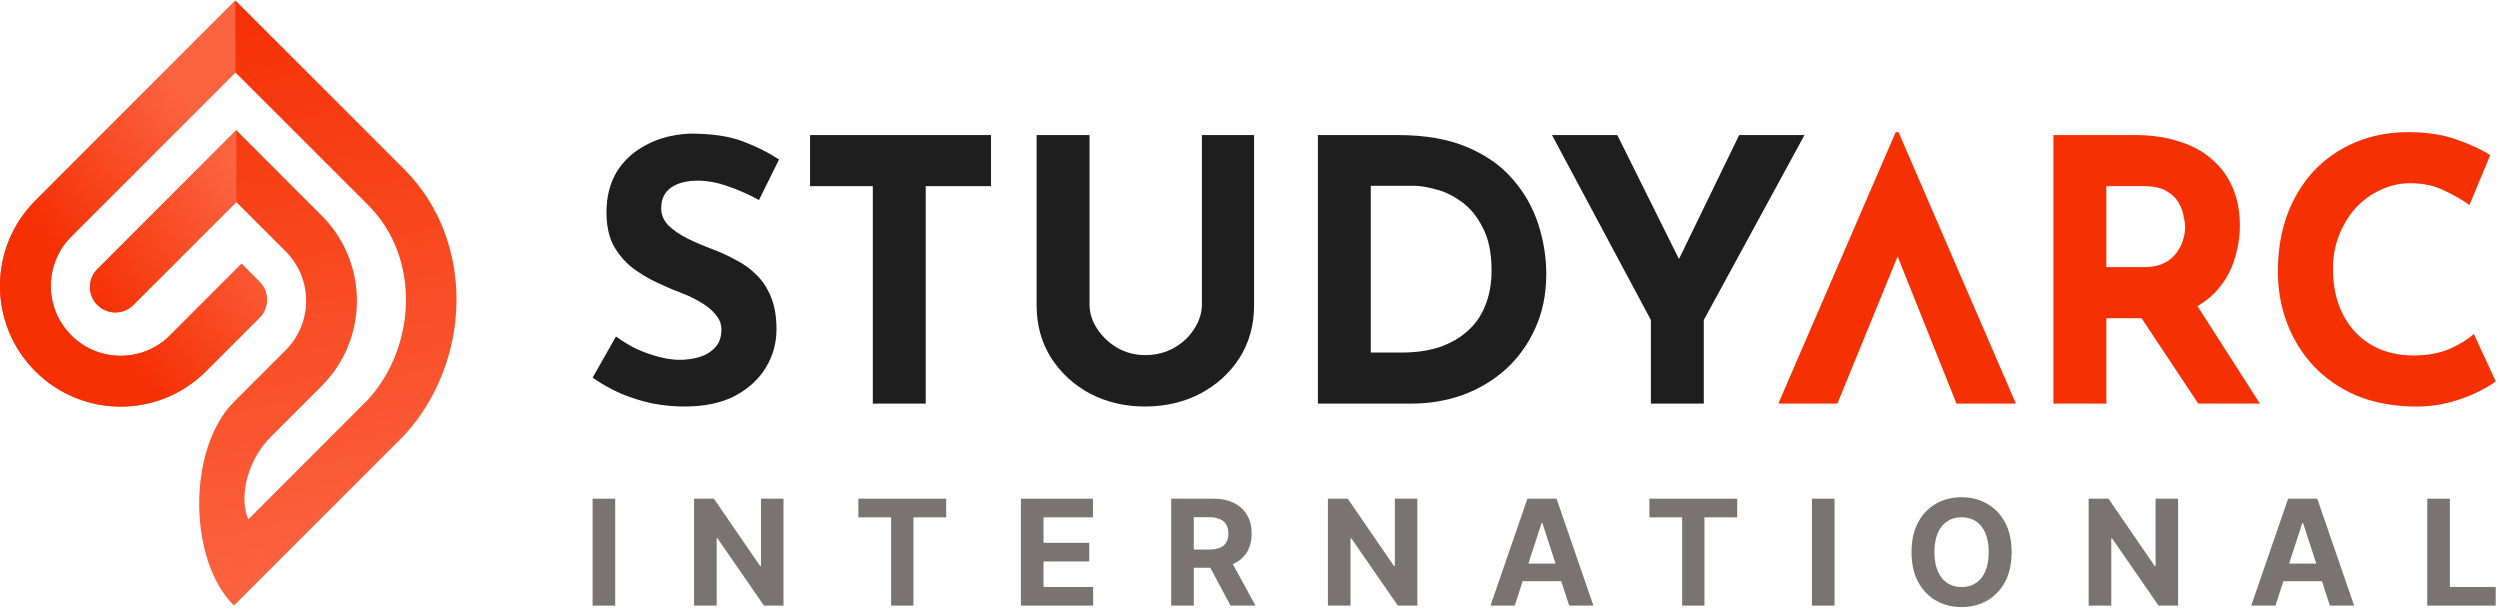 <svg width="327" height="80" viewBox="0 0 327 80" fill="none" xmlns="http://www.w3.org/2000/svg">
<path fill-rule="evenodd" clip-rule="evenodd" d="M52.876 22.146L30.797 0.068L4.622 26.244C-1.541 32.406 -1.541 42.398 4.622 48.56C10.784 54.723 20.776 54.723 26.938 48.56L33.945 41.554C35.233 40.265 35.243 38.182 33.972 36.883L33.972 36.883L33.963 36.873C33.957 36.867 33.951 36.861 33.945 36.855C33.939 36.849 33.934 36.844 33.928 36.838L31.596 34.507L29.291 36.812C29.276 36.826 29.262 36.841 29.247 36.855L22.24 43.862C18.672 47.43 12.888 47.43 9.32 43.862C5.752 40.294 5.752 34.51 9.32 30.942L30.791 9.471L48.409 27.088L48.407 27.091C54.949 33.877 54.446 45.236 48.202 52.199L32.482 67.932C31.101 64.694 32.653 59.912 35.295 57.27L42.063 50.501C48.112 44.453 48.224 34.717 42.4 28.532L30.905 17.027L12.74 35.192C11.443 36.489 11.443 38.593 12.74 39.89C14.037 41.187 16.141 41.187 17.438 39.89L30.905 26.423L37.365 32.883C40.933 36.451 40.933 42.235 37.365 45.803L30.596 52.572C24.54 58.628 24.541 73.156 30.597 79.212L52.827 56.983C61.74 47.334 62.248 31.518 52.876 22.146Z" fill="url(#paint0_linear_25_13032)"/>
<path fill-rule="evenodd" clip-rule="evenodd" d="M4.622 26.245L30.797 0.068L30.791 9.471L9.32 30.943C5.752 34.511 5.752 40.295 9.32 43.863C12.888 47.431 18.672 47.431 22.24 43.863L29.247 36.856C29.261 36.842 29.276 36.828 29.29 36.814L31.597 34.507L33.973 36.883L33.972 36.884C35.243 38.183 35.234 40.266 33.945 41.554L26.938 48.561C20.776 54.724 10.784 54.724 4.622 48.561C-1.541 42.399 -1.541 32.407 4.622 26.245ZM30.906 26.424V17.028L30.905 17.027L12.74 35.192C11.443 36.49 11.443 38.593 12.74 39.891C14.037 41.188 16.141 41.188 17.438 39.891L30.905 26.424L30.906 26.424Z" fill="url(#paint1_linear_25_13032)"/>
<path fill-rule="evenodd" clip-rule="evenodd" d="M279.23 17.666C281.426 17.666 283.382 17.953 285.1 18.525C286.818 19.066 288.25 19.862 289.396 20.912C290.573 21.93 291.464 23.171 292.068 24.634C292.673 26.066 292.975 27.688 292.975 29.502C292.975 30.934 292.752 32.365 292.307 33.797C291.893 35.229 291.193 36.533 290.207 37.71C289.47 38.619 288.543 39.395 287.427 40.039L295.6 52.791H287.534L280.116 41.624H275.508V52.791H268.588V17.666H279.23ZM280.423 34.942C281.473 34.942 282.348 34.767 283.048 34.417C283.748 34.068 284.289 33.622 284.671 33.081C285.084 32.54 285.371 31.983 285.53 31.411C285.721 30.806 285.816 30.25 285.816 29.741C285.816 29.359 285.753 28.881 285.625 28.309C285.53 27.704 285.307 27.1 284.957 26.495C284.607 25.891 284.066 25.382 283.335 24.968C282.635 24.555 281.68 24.348 280.471 24.348H275.508V34.942H280.423Z" fill="#F53003"/>
<path d="M326.437 49.879C326.055 50.198 325.339 50.627 324.289 51.168C323.271 51.709 322.014 52.186 320.519 52.6C319.023 53.013 317.369 53.204 315.556 53.172C312.788 53.109 310.306 52.616 308.111 51.693C305.947 50.738 304.102 49.45 302.575 47.827C301.079 46.205 299.934 44.343 299.139 42.244C298.343 40.144 297.945 37.901 297.945 35.514C297.945 32.842 298.343 30.392 299.139 28.165C299.966 25.938 301.127 24.013 302.622 22.39C304.15 20.768 305.963 19.511 308.063 18.62C310.163 17.73 312.485 17.284 315.031 17.284C317.385 17.284 319.469 17.602 321.282 18.238C323.096 18.875 324.575 19.559 325.721 20.291L323 26.829C322.205 26.224 321.139 25.604 319.803 24.968C318.498 24.299 316.987 23.965 315.269 23.965C313.933 23.965 312.644 24.252 311.404 24.824C310.195 25.365 309.113 26.145 308.158 27.163C307.236 28.181 306.504 29.374 305.963 30.742C305.422 32.078 305.152 33.542 305.152 35.133C305.152 36.819 305.39 38.362 305.868 39.762C306.377 41.162 307.092 42.371 308.015 43.389C308.938 44.375 310.035 45.139 311.308 45.68C312.613 46.221 314.076 46.491 315.699 46.491C317.576 46.491 319.182 46.189 320.519 45.584C321.855 44.98 322.873 44.343 323.573 43.675L326.437 49.879Z" fill="#F53003"/>
<path d="M247.956 17.284L232.607 52.79H240.328L248.208 33.541L255.908 52.79H263.675L251.683 25.051L248.326 17.284H247.956Z" fill="#F53003"/>
<path fill-rule="evenodd" clip-rule="evenodd" d="M172.378 52.791V17.666H182.878C186.409 17.666 189.416 18.191 191.897 19.241C194.379 20.291 196.367 21.691 197.863 23.441C199.39 25.191 200.504 27.148 201.203 29.311C201.903 31.474 202.253 33.654 202.253 35.849C202.253 38.458 201.776 40.812 200.822 42.912C199.899 44.98 198.626 46.762 197.004 48.257C195.381 49.721 193.504 50.85 191.372 51.646C189.241 52.409 186.982 52.791 184.596 52.791H172.378ZM179.298 46.11H183.402C185.152 46.11 186.743 45.887 188.175 45.442C189.607 44.964 190.831 44.28 191.85 43.389C192.9 42.499 193.695 41.385 194.236 40.049C194.808 38.681 195.095 37.122 195.095 35.372C195.095 33.081 194.713 31.22 193.949 29.788C193.218 28.325 192.295 27.195 191.181 26.4C190.1 25.604 188.986 25.064 187.841 24.777C186.695 24.459 185.725 24.3 184.93 24.3H179.298V46.11Z" fill="#1E1E1E"/>
<path d="M215.935 41.862L203.002 17.666H211.545L219.609 33.88L227.484 17.666H236.027L222.855 41.862V52.791H215.935V41.862Z" fill="#1E1E1E"/>
<path d="M143.512 43.008C142.844 41.99 142.509 40.924 142.509 39.81V17.666H135.59V39.953C135.59 42.531 136.226 44.821 137.498 46.826C138.771 48.798 140.473 50.357 142.605 51.502C144.768 52.616 147.155 53.173 149.763 53.173C152.404 53.173 154.806 52.616 156.97 51.502C159.133 50.357 160.851 48.798 162.124 46.826C163.397 44.821 164.033 42.531 164.033 39.953V17.666H157.208V39.81C157.208 40.924 156.874 41.99 156.206 43.008C155.57 44.026 154.695 44.853 153.581 45.489C152.468 46.126 151.195 46.444 149.763 46.444C148.459 46.444 147.25 46.126 146.136 45.489C145.055 44.853 144.18 44.026 143.512 43.008Z" fill="#1E1E1E"/>
<path d="M105.955 17.666H129.626V24.348H121.084V52.791H114.164V24.348H105.955V17.666Z" fill="#1E1E1E"/>
<path d="M95.17 24.348C96.57 24.825 97.938 25.43 99.274 26.161L101.899 20.864C100.499 19.941 98.908 19.146 97.126 18.478C95.377 17.81 93.086 17.476 90.254 17.476C88.091 17.571 86.182 18.064 84.527 18.955C82.873 19.814 81.584 20.991 80.662 22.487C79.771 23.982 79.326 25.748 79.326 27.784C79.326 29.47 79.628 30.902 80.232 32.079C80.868 33.225 81.68 34.195 82.666 34.99C83.684 35.754 84.766 36.406 85.911 36.947C87.057 37.488 88.17 37.965 89.252 38.379C90.175 38.729 91.018 39.142 91.781 39.62C92.577 40.097 93.197 40.622 93.643 41.194C94.12 41.767 94.359 42.403 94.359 43.103C94.359 44.121 94.072 44.917 93.499 45.49C92.959 46.062 92.259 46.476 91.4 46.73C90.572 46.953 89.745 47.064 88.918 47.064C88.091 47.064 87.184 46.937 86.198 46.683C85.211 46.428 84.225 46.078 83.239 45.633C82.284 45.156 81.394 44.615 80.566 44.01L77.512 49.403C78.753 50.262 80.041 50.978 81.378 51.55C82.714 52.091 84.066 52.505 85.434 52.791C86.834 53.046 88.202 53.173 89.538 53.173C92.147 53.173 94.343 52.712 96.124 51.789C97.906 50.835 99.258 49.594 100.181 48.067C101.103 46.539 101.565 44.885 101.565 43.103C101.565 41.417 101.326 40.001 100.849 38.856C100.372 37.679 99.735 36.708 98.94 35.945C98.144 35.149 97.238 34.497 96.22 33.988C95.233 33.447 94.231 32.986 93.213 32.604C92.1 32.191 91.018 31.729 89.968 31.22C88.95 30.711 88.107 30.138 87.439 29.502C86.802 28.834 86.484 28.086 86.484 27.259C86.484 26.05 86.913 25.143 87.773 24.539C88.632 23.934 89.809 23.632 91.304 23.632C92.513 23.632 93.802 23.871 95.17 24.348Z" fill="#1E1E1E"/>
<path d="M317.486 79.213V65.229H320.443V76.775H326.438V79.213H317.486Z" fill="#797373"/>
<path d="M297.629 79.213H294.461L299.288 65.229H303.098L307.919 79.213H304.751L301.248 68.425H301.139L297.629 79.213ZM297.431 73.716H304.915V76.024H297.431V73.716Z" fill="#797373"/>
<path d="M284.893 65.229V79.213H282.34L276.256 70.412H276.154V79.213H273.197V65.229H275.792L281.828 74.024H281.951V65.229H284.893Z" fill="#797373"/>
<path d="M263.123 72.221C263.123 73.746 262.834 75.043 262.256 76.113C261.683 77.183 260.9 78 259.907 78.564C258.92 79.124 257.809 79.404 256.575 79.404C255.333 79.404 254.217 79.122 253.23 78.558C252.242 77.993 251.461 77.176 250.888 76.106C250.314 75.037 250.027 73.742 250.027 72.221C250.027 70.696 250.314 69.399 250.888 68.329C251.461 67.26 252.242 66.445 253.23 65.885C254.217 65.32 255.333 65.038 256.575 65.038C257.809 65.038 258.92 65.32 259.907 65.885C260.9 66.445 261.683 67.26 262.256 68.329C262.834 69.399 263.123 70.696 263.123 72.221ZM260.126 72.221C260.126 71.233 259.978 70.4 259.682 69.722C259.391 69.044 258.979 68.529 258.446 68.179C257.914 67.829 257.29 67.653 256.575 67.653C255.861 67.653 255.237 67.829 254.704 68.179C254.172 68.529 253.758 69.044 253.462 69.722C253.17 70.4 253.025 71.233 253.025 72.221C253.025 73.209 253.17 74.042 253.462 74.72C253.758 75.398 254.172 75.913 254.704 76.263C255.237 76.614 255.861 76.789 256.575 76.789C257.29 76.789 257.914 76.614 258.446 76.263C258.979 75.913 259.391 75.398 259.682 74.72C259.978 74.042 260.126 73.209 260.126 72.221Z" fill="#797373"/>
<path d="M239.958 65.229V79.213H237.001V65.229H239.958Z" fill="#797373"/>
<path d="M215.742 67.667V65.229H227.226V67.667H222.945V79.213H220.023V67.667H215.742Z" fill="#797373"/>
<path d="M198.127 79.213H194.958L199.786 65.229H203.596L208.416 79.213H205.248L201.745 68.425H201.636L198.127 79.213ZM197.929 73.716H205.412V76.024H197.929V73.716Z" fill="#797373"/>
<path d="M185.388 65.229V79.213H182.835L176.751 70.412H176.648V79.213H173.692V65.229H176.286L182.322 74.024H182.445V65.229H185.388Z" fill="#797373"/>
<path d="M153.191 79.213V65.229H158.708C159.764 65.229 160.665 65.418 161.412 65.796C162.163 66.169 162.734 66.7 163.125 67.387C163.521 68.07 163.719 68.873 163.719 69.797C163.719 70.726 163.519 71.525 163.119 72.194C162.718 72.859 162.138 73.368 161.377 73.723C160.622 74.078 159.707 74.256 158.633 74.256H154.939V71.88H158.155C158.719 71.88 159.188 71.802 159.561 71.648C159.934 71.493 160.212 71.261 160.394 70.951C160.581 70.642 160.674 70.257 160.674 69.797C160.674 69.333 160.581 68.941 160.394 68.623C160.212 68.304 159.932 68.063 159.554 67.899C159.181 67.731 158.71 67.646 158.141 67.646H156.147V79.213H153.191ZM160.742 72.849L164.218 79.213H160.954L157.554 72.849H160.742Z" fill="#797373"/>
<path d="M133.535 79.213V65.229H142.958V67.667H136.492V70.999H142.473V73.437H136.492V76.775H142.985V79.213H133.535Z" fill="#797373"/>
<path d="M112.274 67.667V65.229H123.759V67.667H119.478V79.213H116.556V67.667H112.274Z" fill="#797373"/>
<path d="M102.482 65.229V79.213H99.928L93.845 70.412H93.742V79.213H90.786V65.229H93.38L99.416 74.024H99.539V65.229H102.482Z" fill="#797373"/>
<path d="M80.469 65.229V79.213H77.513V65.229H80.469Z" fill="#797373"/>
<defs>
<linearGradient id="paint0_linear_25_13032" x1="30.698" y1="79.213" x2="13.329" y2="4.083" gradientUnits="userSpaceOnUse">
<stop stop-color="#FB6441"/>
<stop offset="1" stop-color="#F53003"/>
</linearGradient>
<linearGradient id="paint1_linear_25_13032" x1="30.91" y1="22.609" x2="9.964" y2="37.056" gradientUnits="userSpaceOnUse">
<stop stop-color="#FB6441"/>
<stop offset="1" stop-color="#F53003"/>
</linearGradient>
</defs>
</svg>
